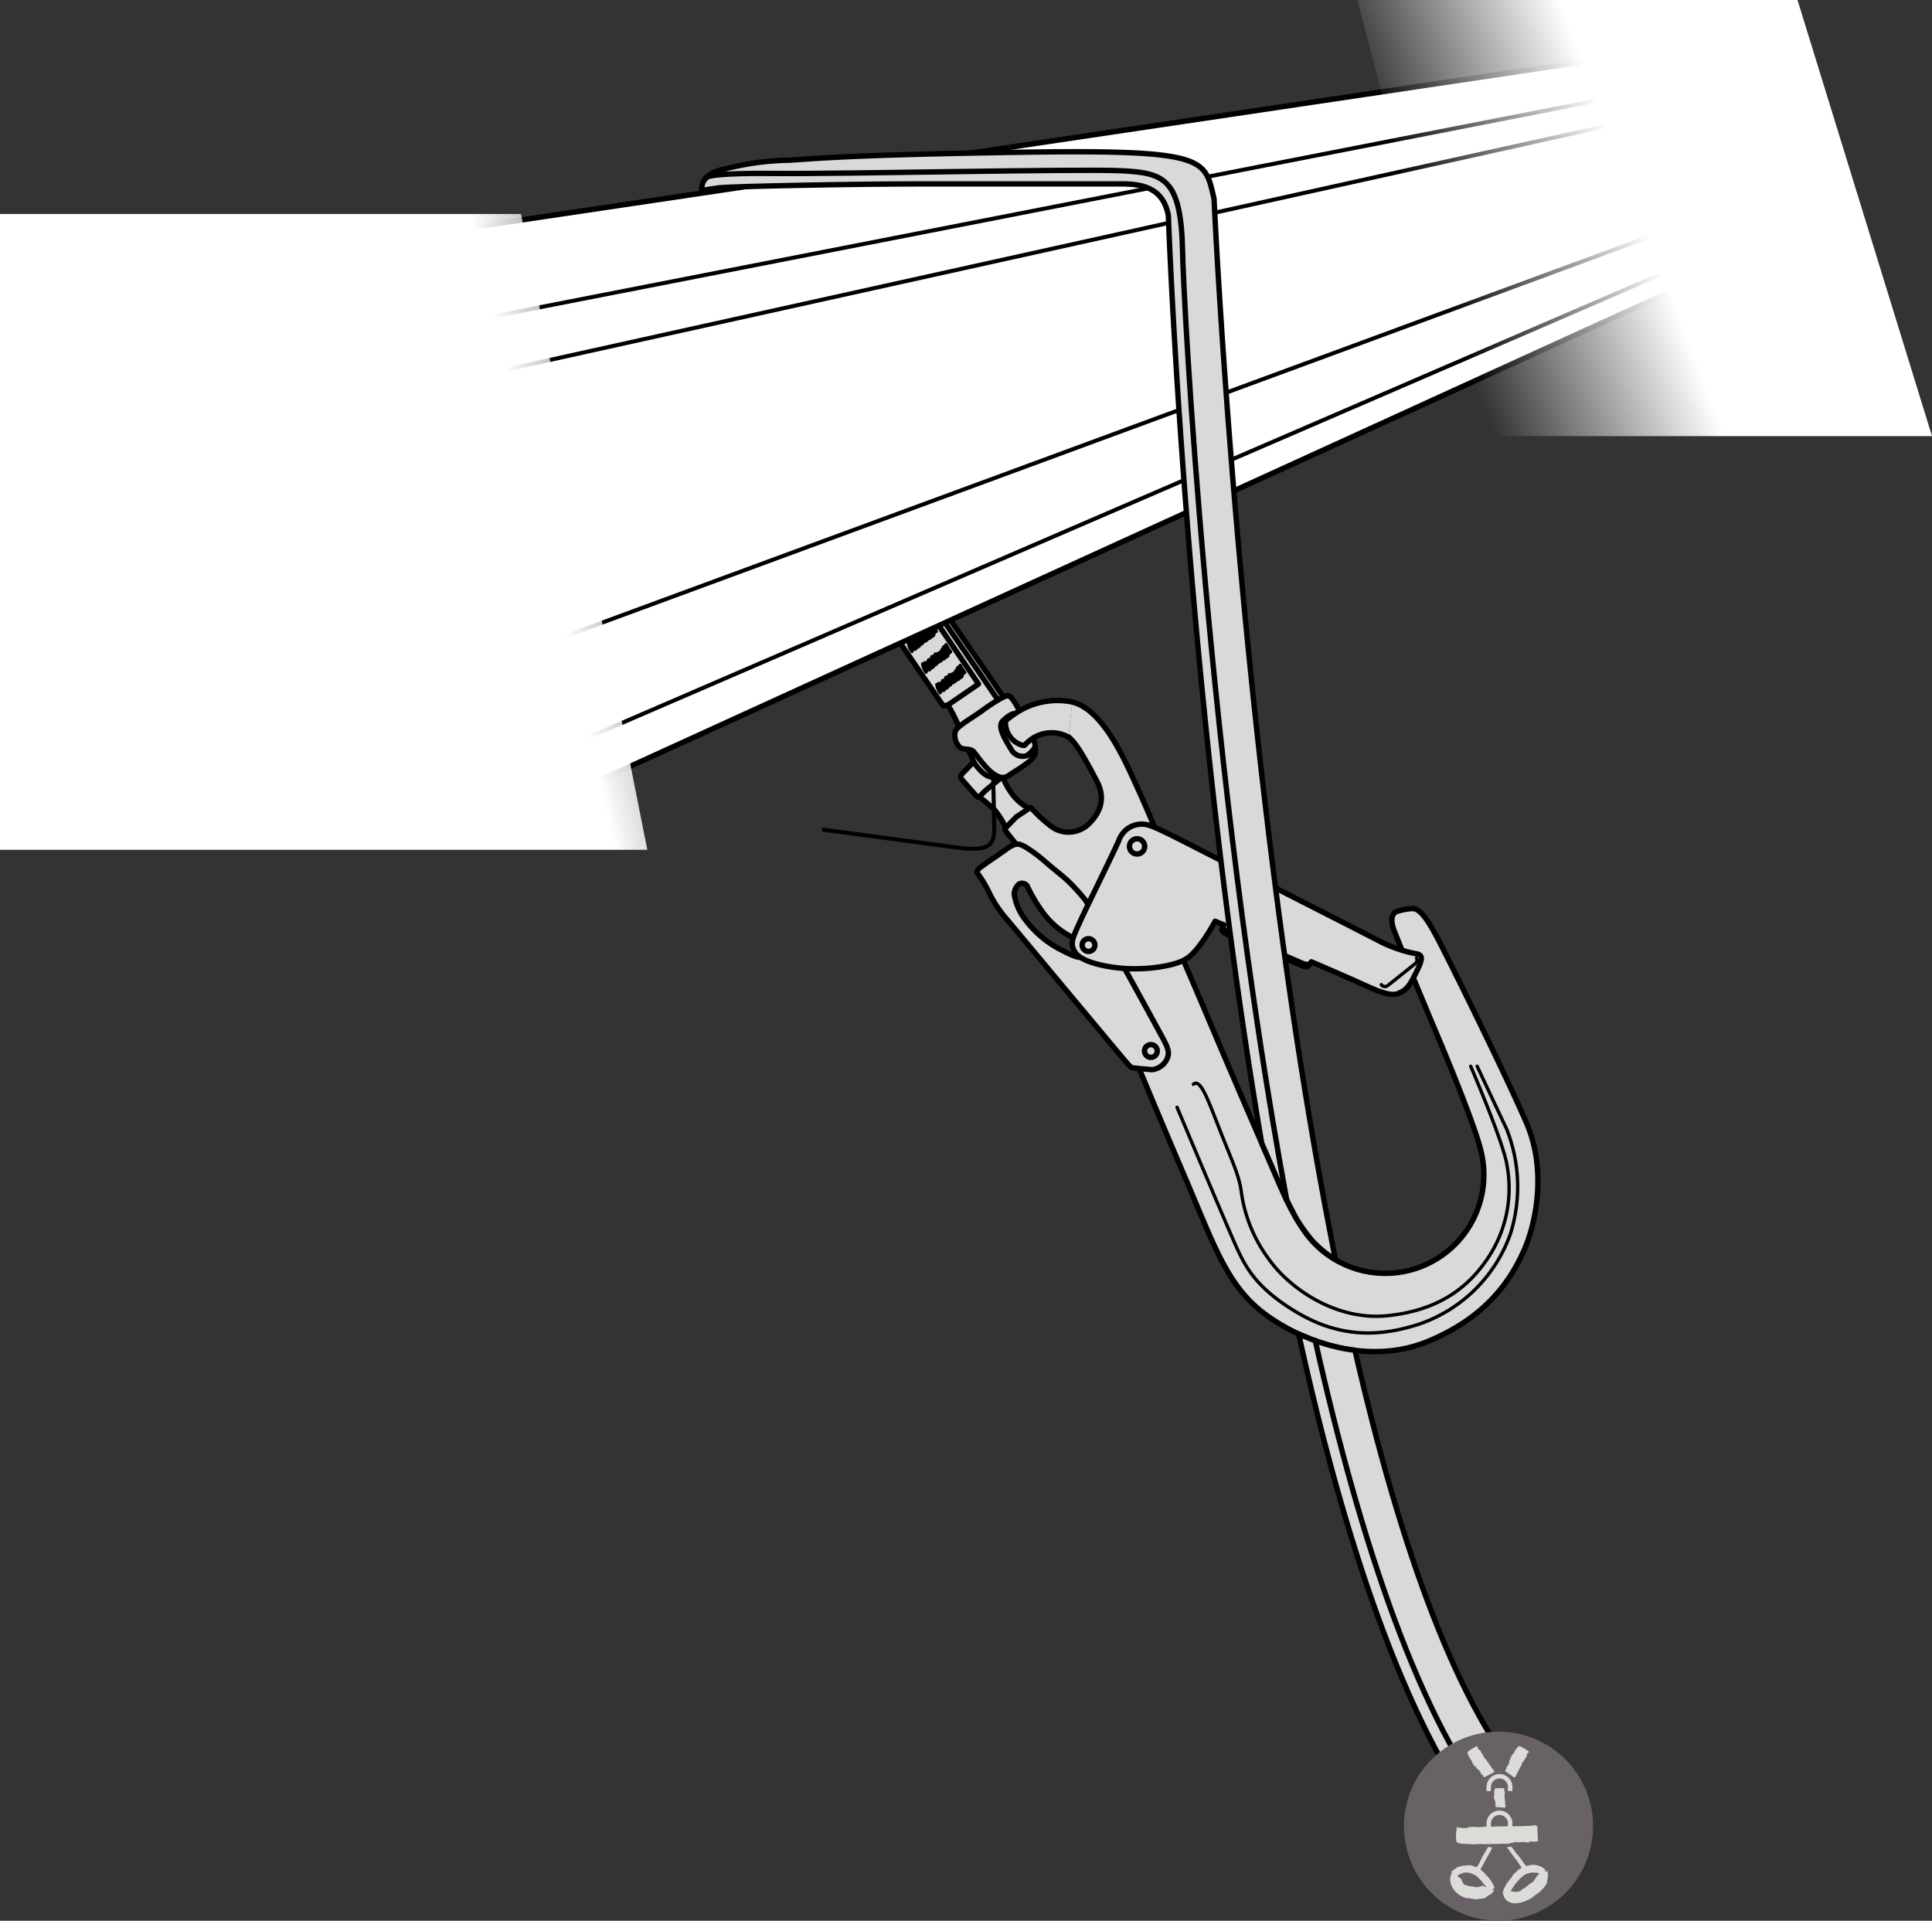 <svg xmlns="http://www.w3.org/2000/svg" xmlns:xlink="http://www.w3.org/1999/xlink" viewBox="0 0 287.237 285.589"><rect x="0" y="0" width="287.237" height="285.589" fill="#333333" stroke="none"/><defs><linearGradient id="linear-gradient" x1="2493.85" y1="1562.785" x2="2493.85" y2="1552.946" gradientTransform="matrix(-0.544, 0.426, -0.565, -0.722, 2359.175, 134.785)" gradientUnits="userSpaceOnUse"><stop offset="0.199" stop-color="#fff"/><stop offset="0.284" stop-color="#fff" stop-opacity="0.981"/><stop offset="0.383" stop-color="#fff" stop-opacity="0.925"/><stop offset="0.489" stop-color="#fff" stop-opacity="0.833"/><stop offset="0.6" stop-color="#fff" stop-opacity="0.704"/><stop offset="0.716" stop-color="#fff" stop-opacity="0.538"/><stop offset="0.834" stop-color="#fff" stop-opacity="0.335"/><stop offset="0.953" stop-color="#fff" stop-opacity="0.1"/><stop offset="1" stop-color="#fff" stop-opacity="0"/></linearGradient><linearGradient id="Dégradé_sans_nom_29" x1="214.25" y1="43.881" x2="273.906" y2="21.301" gradientUnits="userSpaceOnUse"><stop offset="0" stop-color="#fff" stop-opacity="0"/><stop offset="0.502" stop-color="#fff"/></linearGradient><linearGradient id="Dégradé_sans_nom_5" x1="1360.6" y1="549.54" x2="1453.599" y2="528.365" gradientTransform="translate(1468.686 614.973) rotate(180)" gradientUnits="userSpaceOnUse"><stop offset="0" stop-color="#fff" stop-opacity="0"/><stop offset="0.313" stop-color="#fff"/></linearGradient></defs><title>ABSORBICA-pe07-1</title><g id="Calque_2" data-name="Calque 2"><g id="Calque_1-2" data-name="Calque 1"><path d="M148.318,116.402l-.737.784-1.877,1.216c-.129.122-.293.222-.536-.031-.242-.252-1.32-1.538-1.951-2.229-.629-.695-.398-.823-.065-1.206.188-.208,1.054-1.045,1.611-1.704" fill="#d9d9d9" stroke="#000" stroke-linecap="round" stroke-linejoin="round" stroke-width="0.8"/><path d="M148.943,115.571s-.616.477-1.788,1.45a9.756,9.756,0,0,0-1.501,1.425l.251.279a25.602,25.602,0,0,1,2.035,1.767,14.656,14.656,0,0,1,1.45,2.28l.204.239a27.804,27.804,0,0,0,3.257-2.713l-.225-.29a7.556,7.556,0,0,1-2.081-1.855,10.877,10.877,0,0,1-1.311-2.25Z" fill="#d9d9d9" stroke="#000" stroke-linecap="round" stroke-linejoin="round" stroke-width="0.8"/><path d="M158.854,109.589c1.135.764,2.786,3.806,4.262,6.652,1.474,2.847.085,5.076-1.486,6.48a4.315,4.315,0,0,1-5.377.131,22.053,22.053,0,0,1-2.874-2.65c-.273-.281-.529.095-.529.095l-1.766,1.183-1.492,1.531s-.361.16-.073.563c.286.407,11.831,14.624,12.791,15.776,0,0,.931,1.058.243,1.823-.564.681-.521,1.558.561,3.44,1.083,1.878,2.899,6.248,3.516,7.696.62,1.448,5.084,12.331,9.457,22.528,4.373,10.201,6.291,16.278,11.894,20.486,5.598,4.21,15.43,7.765,24.266,4.141,8.84-3.628,12.385-9.24,14.28-13.438,1.893-4.201,3.42-12.078.437-19.02-2.981-6.939-11.4-24.004-13.246-27.512-1.845-3.509-2.797-4.353-3.676-4.405a9.025,9.025,0,0,0-2.475.48s-1.179.464-.322,2.717c.856,2.252,4.134,10.173,6.623,16.079,2.49,5.908,5.556,13.63,6.264,16.596l.022.095a14.653,14.653,0,0,1-26.327,11.844l-.137-.201a35.59,35.59,0,0,1-2.947-5.44c-1.813-4.186-6.532-15.008-10.847-25.215-4.314-10.206-6.253-14.492-7.39-17.332-1.137-2.838-1.856-4.498-.702-5.237a2.232,2.232,0,0,0,1.238-1.965c.105-1.297-2.404-7.067-4.891-12.463-2.486-5.4-5.263-9.803-8.745-10.663" fill="#d9d9d9" stroke="#000" stroke-linecap="round" stroke-linejoin="round" stroke-width="0.8"/><path d="M149.795,136.805c1.727,2.059,16.881,20.25,17.598,21.067.714.819.78.866,1.158.919.38.053,2.072.201,2.729.251a2.775,2.775,0,0,0,2.221-1.585c.417-.94.201-1.573-.72-3.279-.923-1.71-6.623-12.123-7.465-13.573a62.324,62.324,0,0,0-3.983-6.813,30.785,30.785,0,0,0-2.456-2.716c-1.118-1.044-2.309-1.913-3.356-2.847-1.047-.935-3.167-2.572-4.031-2.696-.865-.124-1.564.542-2.625,1.269-1.061.728-3.077,2.109-3.323,2.342a1.006,1.006,0,0,0-.278.595,18.865,18.865,0,0,1,1.648,2.678A17.891,17.891,0,0,0,149.795,136.805Zm.998-3.854a1.987,1.987,0,0,1,.697-1.493.944.944,0,0,1,1.214.243,23.305,23.305,0,0,0,2.444,4.103,12.328,12.328,0,0,0,4.417,3.637,4.176,4.176,0,0,0,1.007.329c.65.139,1.098.169,1.443.58.343.409.268.612.268.612-1.043,2.07-2.069,1.512-4.468.299a15.212,15.212,0,0,1-5.335-4.46A8.024,8.024,0,0,1,150.792,132.951Z" fill="#d9d9d9" stroke="#000" stroke-linecap="round" stroke-linejoin="round" stroke-width="0.8"/><path d="M171.886,155.732a.945.945,0,1,1-1.314-.243A.945.945,0,0,1,171.886,155.732Z" fill="none" stroke="#000" stroke-linecap="round" stroke-linejoin="round" stroke-width="0.8"/><path d="M210.732,141.848a20.125,20.125,0,0,1-5.414-1.801c-2.569-1.34-22.404-11.431-24.915-12.687-2.508-1.258-8.359-4.341-9.508-4.63a3.591,3.591,0,0,0-4.549,2.233c-1.225,2.739-5.01,10.338-5.98,12.526-.975,2.186-1.327,2.929-.472,4.175.854,1.246,3.886,2.045,6.991,2.312,3.106.269,7.749-.211,9.648-1.512,1.895-1.3,4.124-5.487,4.124-5.487l1.28.526a4.022,4.022,0,0,1-.207.526c-.123.262-.143.491.711.91s10.589,4.38,11.112,4.631c.52.254,1.03.298,1.399-.566,0,0,2.779,1.191,5.767,2.498,2.987,1.308,5.708,2.799,7.108,2.231,1.402-.566,1.79-1.269,2.703-3.117C211.445,142.769,211.61,142.102,210.732,141.848Z" fill="#d9d9d9" stroke="#000" stroke-linecap="round" stroke-linejoin="round" stroke-width="0.8"/><path d="M162.612,139.986a.945.945,0,1,1-1.314-.245A.945.945,0,0,1,162.612,139.986Z" fill="none" stroke="#000" stroke-linecap="round" stroke-linejoin="round" stroke-width="0.8"/><path d="M210.595,142.468c.3.471-.288.893-.288.893s-3.727,2.991-3.967,3.156a.648.648,0,0,1-.976-.113" fill="none" stroke="#000" stroke-linecap="round" stroke-linejoin="round" stroke-width="0.5"/><path d="M194.952,143.004s-.354.512-1.355.046c-1.001-.469-10.212-4.325-10.946-4.622-.736-.295-.781-.691-.713-.925" fill="none" stroke="#000" stroke-linecap="round" stroke-linejoin="round" stroke-width="0.5"/><path d="M169.985,125.208a1.132,1.132,0,1,1-1.574-.293A1.134,1.134,0,0,1,169.985,125.208Z" fill="none" stroke="#000" stroke-linecap="round" stroke-linejoin="round" stroke-width="0.8"/><path d="M218.656,158.543s4.86,11.277,5.389,14.691a18.663,18.663,0,0,1-2.388,13.124c-3.049,4.96-7.648,8.467-15.357,9.269-7.712.803-14.68-4.142-17.674-8.437a21.606,21.606,0,0,1-4.082-9.995c-.306-2.36-1.278-4.364-3.067-8.881-1.789-4.516-2.951-8.049-4.055-7.092" fill="none" stroke="#000" stroke-linecap="round" stroke-linejoin="round" stroke-width="0.5"/><path d="M219.612,158.54s3.142,6.714,4.386,9.338a23.303,23.303,0,0,1,.559,15.584,21.912,21.912,0,0,1-13.527,13.405c-5.763,1.885-11.601,2.109-17.966-1.587-6.362-3.696-7.913-7.093-8.958-9.249-1.04-2.156-9.11-21.393-9.11-21.393" fill="none" stroke="#000" stroke-linecap="round" stroke-linejoin="round" stroke-width="0.5"/><path d="M120.028,61.601c1.049,1.144,28.898,41.671,30.688,44.274,1.8,2.601,3.563,4.245,3.118,5.402-.292.755-5.34,4.018-5.34,4.018-.886.422-1.796.528-3.401-1.513-.828-1.054-2.362-6.138-4.174-8.949l-.687.115L113.776,66.294" fill="#d9d9d9" stroke="#000" stroke-linecap="round" stroke-linejoin="round" stroke-width="0.8"/><path d="M151.567,106.696a3.055,3.055,0,0,0-.262-1.512c-.386-.679-.956-1.627-1.354-1.747-.399-.122-2.184.946-3.86,2.174-1.678,1.227-3.681,2.288-4.05,3.091a2.438,2.438,0,0,0,.645,2.39c.475.462,1.423.125,1.989.604.564.479,3.215,5.036,5.251,3.641,2.035-1.395,4.638-2.653,3.895-4.137a4.117,4.117,0,0,1-1.022,1.093,1.917,1.917,0,0,1-2.46-.86c-.934-1.562-2.128-3.419-1.221-4.276.906-.859,1.674-1.227,1.864-.962.101.14.257.37.379.549Z" fill="#d9d9d9" stroke="#000" stroke-linecap="round" stroke-linejoin="round" stroke-width="0.8"/><line x1="148.355" y1="104.05" x2="118.933" y2="61.135" fill="#e5e5e5" stroke="#000" stroke-linecap="round" stroke-linejoin="round" stroke-width="0.8"/><polyline points="140.918 104.833 145.483 101.704 118.564 62.04" fill="none" stroke="#000" stroke-linecap="round" stroke-linejoin="round" stroke-width="0.8"/><polygon points="111.188 65.215 120.272 59.395 129.593 72.992 120.399 79.296 111.188 65.215" fill="url(#linear-gradient)"/><path d="M139.737,102.917c.021.032.046.039.044.086a3.013,3.013,0,0,1-.448-.964,3.269,3.269,0,0,0,.539.779c-.127-.38-.45-.657-.594-1.028.253.261.463.633.728.898a2.646,2.646,0,0,1-.528-.964c.257.263.529.789.828.932a3.743,3.743,0,0,1-.7-1.049,5.328,5.328,0,0,1,.762.795,4.616,4.616,0,0,1-.44-.731c.212.055.497.542.71.701a4.323,4.323,0,0,1-.585-.906,4.512,4.512,0,0,1,.59.708,2.721,2.721,0,0,1-.565-.774c.273.138.52.594.771.81-.189-.359-.502-.65-.685-1.018.288.248.515.607.79.881a4.709,4.709,0,0,1-.585-.91c.252.223.437.561.702.782a5.158,5.158,0,0,1-.573-.92c.264.23.487.757.822.804a3.037,3.037,0,0,1-.7-.954c.22.223.421.468.637.698a2.865,2.865,0,0,1-.611-.862c.315.13.532.689.878.824-.201-.223-.603-.533-.624-.869.281.229.476.672.774.838-.204-.306-.571-.58-.632-.972.33.076.578.65.89.838-.214-.281-.745-.679-.769-1.054.278.107.618.951.925.901-.17-.285-.521-.5-.646-.814.281.14.488.574.78.695-.195-.247-.629-.539-.654-.875.344.122.542.637.891.799.021-.35-.573-.623-.593-.988.303.267.534.636.903.759-.176-.176-.723-.619-.636-.879.235.208.445.453.663.676a2.13,2.13,0,0,1-.653-.91c.344.158.531.747.878.915a3.873,3.873,0,0,1-.653-1.023c.248.071.44.566.635.766-.174-.368-.483-.621-.649-1.013.293.264.5.633.781.919a4.141,4.141,0,0,1-.66-1.025c.253.232.616.807.937.795-.125-.271-.406-.47-.546-.75a7.709,7.709,0,0,0,.52.659,5.564,5.564,0,0,1-.631-.995" fill="none" stroke="#000" stroke-linecap="round" stroke-linejoin="round" stroke-width="0.5"/><path d="M137.632,99.847c.02.031.046.039.043.086a3.043,3.043,0,0,1-.447-.964,3.287,3.287,0,0,0,.538.779c-.127-.38-.449-.657-.593-1.028.253.261.463.634.729.898a2.635,2.635,0,0,1-.528-.964c.257.262.529.788.828.932a3.741,3.741,0,0,1-.7-1.049,5.33,5.33,0,0,1,.763.795,4.699,4.699,0,0,1-.441-.732c.213.054.497.541.711.702a4.387,4.387,0,0,1-.585-.906,4.423,4.423,0,0,1,.59.707,2.711,2.711,0,0,1-.564-.775c.273.138.519.595.77.81-.189-.359-.503-.65-.686-1.018.288.248.515.608.79.881a4.763,4.763,0,0,1-.585-.91c.252.224.437.561.702.783a5.147,5.147,0,0,1-.573-.92c.264.229.487.757.822.804a3.055,3.055,0,0,1-.7-.954c.22.223.421.468.638.698a2.857,2.857,0,0,1-.611-.862c.315.13.532.689.878.824-.201-.222-.603-.533-.624-.87.281.231.477.672.774.839-.203-.305-.571-.58-.631-.971.328.076.578.65.889.837-.214-.281-.746-.679-.769-1.054.279.107.618.95.925.9-.17-.285-.521-.5-.645-.813.281.141.487.574.779.696-.195-.248-.629-.539-.654-.875.345.122.542.638.892.799.021-.35-.573-.623-.593-.988.303.267.534.637.903.759-.176-.175-.724-.618-.636-.878.235.208.444.452.662.675a2.121,2.121,0,0,1-.651-.91c.343.158.531.747.877.916a3.883,3.883,0,0,1-.652-1.023c.247.071.44.565.635.765-.174-.368-.483-.621-.648-1.013.292.264.5.634.78.92a4.149,4.149,0,0,1-.661-1.026c.254.233.616.808.937.796-.126-.271-.406-.47-.546-.75a7.702,7.702,0,0,0,.521.659,5.628,5.628,0,0,1-.632-.995" fill="none" stroke="#000" stroke-linecap="round" stroke-linejoin="round" stroke-width="0.5"/><path d="M135.528,96.776c.019.032.045.039.043.086a3.03,3.03,0,0,1-.448-.964,3.299,3.299,0,0,0,.539.779c-.127-.381-.45-.657-.593-1.028.252.262.463.634.728.898a2.64,2.64,0,0,1-.529-.963c.257.263.53.789.829.932a3.73,3.73,0,0,1-.7-1.049,5.264,5.264,0,0,1,.762.794,4.744,4.744,0,0,1-.44-.731c.212.054.497.541.71.701a4.329,4.329,0,0,1-.584-.906,4.505,4.505,0,0,1,.59.707,2.704,2.704,0,0,1-.564-.774c.273.137.519.595.77.81-.188-.358-.502-.649-.684-1.018.287.248.514.608.789.88a4.712,4.712,0,0,1-.585-.91c.252.224.437.561.702.782a5.125,5.125,0,0,1-.573-.92c.264.23.487.757.821.804a3.022,3.022,0,0,1-.699-.954c.219.223.42.468.637.699a2.868,2.868,0,0,1-.612-.862c.315.13.532.689.878.824-.201-.223-.603-.533-.624-.87.28.231.476.671.773.839-.203-.306-.57-.58-.631-.972.329.076.578.651.889.837-.213-.282-.746-.679-.768-1.054.278.107.617.95.924.901-.17-.285-.521-.5-.645-.814.28.141.487.574.779.696-.195-.248-.629-.539-.654-.875.344.122.543.637.892.799.021-.351-.574-.624-.593-.988.303.266.534.636.903.759-.176-.176-.723-.619-.637-.879.235.208.445.453.663.676a2.121,2.121,0,0,1-.652-.91c.344.158.53.746.877.915a3.881,3.881,0,0,1-.652-1.022c.248.07.44.565.635.765-.175-.368-.483-.621-.649-1.012.293.264.501.633.78.919a4.168,4.168,0,0,1-.66-1.025c.254.233.616.808.937.796-.126-.272-.406-.47-.546-.75a7.74,7.74,0,0,0,.521.659,5.629,5.629,0,0,1-.632-.995" fill="none" stroke="#000" stroke-linecap="round" stroke-linejoin="round" stroke-width="0.5"/><path d="M133.422,93.706c.021.031.046.039.043.086a3.048,3.048,0,0,1-.447-.964,3.32,3.32,0,0,0,.539.779c-.127-.38-.45-.659-.594-1.029.253.262.463.634.729.899a2.65,2.65,0,0,1-.528-.964c.257.263.529.788.828.932a3.767,3.767,0,0,1-.7-1.049,5.32,5.32,0,0,1,.763.793,4.649,4.649,0,0,1-.441-.73c.213.054.497.541.71.701a4.416,4.416,0,0,1-.584-.906,4.477,4.477,0,0,1,.59.707,2.734,2.734,0,0,1-.565-.774c.273.137.519.594.77.809-.189-.359-.503-.649-.685-1.017.288.248.515.607.79.88a4.773,4.773,0,0,1-.586-.91c.252.225.437.561.702.783a5.143,5.143,0,0,1-.573-.92c.265.23.488.757.822.804a3.036,3.036,0,0,1-.7-.953c.22.223.421.468.638.698a2.875,2.875,0,0,1-.612-.862c.315.13.532.689.877.824-.201-.222-.602-.532-.623-.869.28.23.476.671.774.839-.203-.306-.571-.58-.631-.973.329.076.578.65.89.838-.214-.282-.745-.679-.769-1.054.279.107.618.951.924.901-.169-.285-.521-.5-.645-.813.281.14.487.574.78.695-.196-.248-.63-.539-.654-.875.344.122.542.637.892.799.02-.35-.574-.623-.593-.988.303.267.534.637.903.759-.176-.176-.723-.619-.636-.88.235.209.445.453.663.676a2.124,2.124,0,0,1-.652-.909c.343.157.531.746.877.914a3.896,3.896,0,0,1-.652-1.022c.247.071.44.565.635.765-.174-.368-.482-.622-.648-1.013.292.264.499.634.78.919a4.125,4.125,0,0,1-.661-1.025c.254.233.617.808.937.796-.125-.271-.405-.47-.545-.749a8.028,8.028,0,0,0,.52.659,5.627,5.627,0,0,1-.63-.995" fill="none" stroke="#000" stroke-linecap="round" stroke-linejoin="round" stroke-width="0.5"/><path d="M159.407,104.382a11.133,11.133,0,0,0-8.449,1.698,13.059,13.059,0,0,0-1.454,1.105,3.296,3.296,0,0,0,.261,1.626,3.446,3.446,0,0,0,1.574,1.732c.882.428.991.271.991.271.115-.117.231-.239.354-.362a5.23,5.23,0,0,1,6.17-.862" fill="#d9d9d9" stroke="#000" stroke-linecap="round" stroke-linejoin="round" stroke-width="0.8"/><path d="M265.447,12.837l-13.81,3.058s-.192,10.907-.192,13.4c0,2.494.399,3.691,1.896,3.691,1.496,0,10.775.399,10.775.399v2.783L72.22,123.748l-66.834-8.95v-7.846l27.951-9s-.768-27.36-1.209-38.73C31.891,53.144,28.108,53.335,28.108,53.335l-25.735-1.588V43.9l231.164-34.427H265.447Z" fill="#fff" stroke="#000" stroke-linecap="round" stroke-linejoin="round" stroke-width="0.8"/><path d="M147.639,115.273s.138,4.577.179,7.515c.039,2.753-.396,3.923-5.784,3.205s-19.557-2.618-19.557-2.618" fill="none" stroke="#000" stroke-linecap="round" stroke-linejoin="round" stroke-width="0.6"/><path d="M251.638,15.895,70.714,55.965,43.063,54.258s-4.514-1.056-4.249,5.062c.266,6.118,1.33,43.889,1.596,47.613s1.596,5.188,5.719,5.72c4.123.532,26.067,3.591,26.067,3.591L264.044,33.382" fill="none" stroke="#000" stroke-linecap="round" stroke-linejoin="round" stroke-width="0.6"/><polyline points="2.373 43.9 70.677 47.561 265.447 9.473" fill="none" stroke="#000" stroke-linecap="round" stroke-linejoin="round" stroke-width="0.6"/><line x1="70.677" y1="47.561" x2="70.677" y2="55.965" fill="none" stroke="#000" stroke-linecap="round" stroke-linejoin="round" stroke-width="0.6"/><line x1="72.197" y1="116.244" x2="72.197" y2="123.748" fill="none" stroke="#000" stroke-linecap="round" stroke-linejoin="round" stroke-width="0.6"/><line x1="46.118" y1="108.573" x2="249.218" y2="33.722" fill="none" stroke="#000" stroke-linecap="round" stroke-linejoin="round" stroke-width="0.6"/><path d="M198.553,187.276C184.407,116.954,180.497,29.545,180.497,29.545c-1.397-5.848-.798-7.319-27.93-6.92-27.132.399-31.521.997-35.312,1.197a40.645,40.645,0,0,0-10.573,1.596c-2.793.998-2.316,2.885-2.316,2.885s1.032-.154,2.456-.366c1.423-.212,19.403-.59,30.312-.59H166.931c3.724,0,6.098,1.137,6.773,4.691,0,0,2.483,71.088,13.875,137.924,0,0,1.226,2.829,1.876,4.325a73.485,73.485,0,0,0,3.297,6.928,24.766,24.766,0,0,0,2.457,3.393,20.674,20.674,0,0,0,1.878,1.691c.441.321.903.633,1.024.708C198.232,187.082,198.553,187.276,198.553,187.276Z" fill="#d9d9d9" stroke="#000" stroke-linecap="round" stroke-linejoin="round" stroke-width="0.8"/><path d="M220.662,271.533c-11.902-15.504-20.865-42.63-27.589-73.194,0,0,1.527.662,1.913.805s1.936.69,2.774.903c.838.213,1.841.457,2.634.576.792.12,1.056.152,1.056.152,6.717,29.306,15.432,54.127,26.66,65.97" fill="#d9d9d9" stroke="#000" stroke-linecap="round" stroke-linejoin="round" stroke-width="0.8"/><path d="M195.549,199.351c6.761,30.272,15.653,56.797,27.241,70.851" fill="none" stroke="#000" stroke-linecap="round" stroke-linejoin="round" stroke-width="0.8"/><path d="M104.96,26.474s-.478-.783,10.017-.682c10.494.101,45.106-.706,51.665-.404s8.981,1.211,9.182,12.21c.125,6.837,3.752,77.491,15.489,140.901" fill="none" stroke="#000" stroke-linecap="round" stroke-linejoin="round" stroke-width="0.8"/><polygon points="287.237 64.846 218.473 64.846 201.81 0 267.241 0 287.237 64.846" fill="url(#Dégradé_sans_nom_29)"/><polygon points="0 31.822 77.458 31.822 96.237 126.352 0 126.351 0 31.822" fill="url(#Dégradé_sans_nom_5)"/><path d="M236.847,271.53a14.056,14.056,0,1,1-14.056-14.053A14.057,14.057,0,0,1,236.847,271.53Z" fill="#686166"/><path d="M222.197,280.614a.22.22,0,0,1-.015-.05c-.014-.008-.004.01-.006.018-.018-.016-.057-.037-.064-.069-.022-.044.035-.023.006-.076a6.434,6.434,0,0,0-.484-.818c.006-.01.01-.002.019,0l-.174-.207a.057.057,0,0,1,.006-.05,4.934,4.934,0,0,1-.333-.384l-.034.021c-.063-.071.019-.052-.048-.116-.072.014-.094-.116-.142-.116,0,0-.027-.039-.01-.048-.032.013-.036-.029-.058-.042-.018-.003-.007.013-.008.023l-.05-.039c-.013-.021,0-.04.019-.024a5.006,5.006,0,0,0-.72-.678c.103-.187.232-.428.28-.51l-.003.006c.104-.189.324-.565.418-.772a.539.539,0,0,0,.073-.084c-.018.008-.023-.003-.01-.016.051-.092-.007-.015.041-.115a6.597,6.597,0,0,1,.375-.609,1.859,1.859,0,0,1,.082-.182v.01c.027-.058.221-.354.254-.42l-.006.003c.019-.061.035-.039.065-.078-.019-.013-.004-.071.005-.087l.005.005a1.128,1.128,0,0,1,.057-.155l.006.013a.566.566,0,0,1,.071-.144c.043-.058-.023.036.015-.061l.058-.024.005-.011a2.52,2.52,0,0,0-.636-.105l-.01-.011-.013.024c-.02.023-.016,0-.015-.016a.197.197,0,0,1-.021.023c0,.008.006,0,.006,0a.098.098,0,0,1-.011.037c.018-.019.027-.026-.006.029v-.01c-.027.058-.052.098-.076.145a.023.023,0,0,1-.019.01l-.147.258.016.023c-.026.048-.026-.005-.051.039.015.045-.046.077-.043.107,0,0-.013.016-.023.01.014.019-.011.019-.014.044h.014l-.019.034c-.01.011-.016.005-.012-.011-.052.081-.303.468-.346.563.015,0,.025-.034.048-.029-.004.034-.023.031-.023.05-.027-.016-.031.047-.069.039l.008.024-.013.003c-.048.121-.006.031-.065.121-.029.053-.025.098-.052.123,0,0,.019-.011.014.008-.014-.008-.011.05-.029.039-.005.018-.031.058-.009.065-.011,0-.041.032-.031.003a.071.071,0,0,0-.023.039l.019-.013c-.028.042-.052.057-.054.1l.015-.01c-.015.029-.025.053-.048.048l.01-.039a.592.592,0,0,0-.052.124l.007-.013c-.01.061-.144.323-.145.387l.021-.006-.01.048-.031-.06c-.039.081-.271.505-.325.575-.023.021-.022-.018-.022-.018-.021.039,0,.027-.019.056-.006.01-.01-.01-.01-.01-.002.008-.015.019-.01.019.015-.008.024.016.039.019l-.024.039-.006-.015-.002.01-.027-.018c-.105-.055-.178-.031-.23-.074,0,0,.023.034-.006.029.006-.029-.082-.013-.087-.048-.026-.008-.113-.048-.099,0-.004-.024-.089-.06-.031-.06a.192.192,0,0,0-.073-.026l.027.023c-.091-.029-.133-.073-.207-.057l.031.027c-.057-.019-.107-.026-.118-.071l.06.005a.646.646,0,0,0-.242-.035l.029.008a2.657,2.657,0,0,0-.747.05l.04.031-.078.027c.01,0,.039-.102.045-.092a4.072,4.072,0,0,0-1.198.286c-.068.015-.036-.039-.036-.039-.065.039-.015.039-.077.068-.019.002-.01-.029,0-.032-.025.014-.051.018-.05.032.039-.01.04.034.067.048l-.077.037-.008-.021c-.021.008-.01.079-.089.108a3.026,3.026,0,0,0-.359.223c-.007-.011.01-.037.03-.06-.016.01-.037.029-.058.029.044.003-.036.048-.006.042-.044.107-.182.15-.221.24a1.703,1.703,0,0,0,.093.152c-.01-.005-.021-.01-.05.024a.591.591,0,0,1-.086.232l-.006-.003c-.114.163-.033.294-.104.437l-.01-.019c-.037.05-.018.163-.051.26.012-.027.044-.05.047.011-.031.105.004.174-.03.253l.049.071a2.455,2.455,0,0,0,.296.891,3.517,3.517,0,0,0,.515.678l-.011-.005a3.469,3.469,0,0,0,.667.531,2.672,2.672,0,0,0,.448.226,1.522,1.522,0,0,0,.295.087.822.822,0,0,0,.219.116c-.029-.029-.006-.055.019-.044.182.053.018-.026.207.008.216.032,1.026.176,1.227.181.102-.058.235-.023.335-.069l-.01.016a4.572,4.572,0,0,0,.862-.144l-.019-.003c.097-.066.102.003.2-.01-.034-.063.048-.134.082-.152l.005.011c.048-.023.151-.144.232-.192l.013.035a1.391,1.391,0,0,1,.262-.178c.068-.045.155-.076.254-.15.048-.039.096-.086.143-.131a.969.969,0,0,0,.147-.255.326.326,0,0,1,.163-.087l-.004-.016s-.125-.065-.299-.147c.14-.086.262-.178.281-.273l.023-.006-.023-.036c-.012-.045-.045-.05-.026-.058l.031.057C222.148,280.586,222.177,280.605,222.197,280.614Zm-5.531-1.682-.006-.005.006-.006Zm3.993,1.609-.032-.019c.011-.016.025-.024-.001-.035a.176.176,0,0,0-.018.066c0-.055-.028-.024-.048-.018l-.002-.069c.019-.005.011.013.016.024.023-.021.073-.032.081-.068.015-.024-.047-.048-.047-.048-.015-.026-.174.029-.337.086-.007-.013-.002-.013,0-.023-.041.037-.099.037-.14.073a.136.136,0,0,1-.035-.052c.018.032-.282.09-.29.079l.006.069c-.061.008-.029-.074-.081-.053-.014.1-.094-.005-.107.05a.044.044,0,0,1-.031-.039c-.004.055-.027.011-.043.027-.004.015.004.018.011.034l-.04.016c-.018-.016-.019-.048-.006-.052-.109-.003-.598-.103-.711-.12.006.045.048.024.048.09-.039.029-.043-.019-.065.013.011-.095-.059-.037-.055-.134l-.023.05-.007-.039c-.14.018-.033.018-.143-.024-.014.003-.109-.006-.044.031a.08.08,0,0,1-.078-.011s.012.039-.011.042c.011-.042-.07.01-.065-.039-.022-.003-.09-.037-.09.031-.009-.034-.035-.063-.004-.079-.006-.008-.015-.021-.025-.013l.006.024c-.035-.011-.028-.063-.077-.021v.029c-.019-.008-.04-.01-.016-.073a.074.074,0,0,0,.02,0,.101.101,0,0,0-.102-.029l.008.005c-.085.04-.321-.105-.414-.087l-.02.048-.063-.002a1.004,1.004,0,0,1,.125-.081c-.087-.052-.364-.429-.323-.507.019-.031.075-.024.075-.024-.023-.026-.047,0-.052-.026.007-.01.039-.01.039-.01s.014-.019-.01-.018c-.015.018-.077.027-.114.044a.254.254,0,0,1,0-.036l.037-.008s-.107.005-.091-.034c.013-.057-.002-.107.013-.141a.12.12,0,0,1,.048.024s-.003-.011.012-.016c-.04,0-.025-.018-.041-.013-.085-.044.001-.044-.048-.074a3.759,3.759,0,0,1-.588-.433c.028,0,.055-.044.1-.055-.015,0-.035-.008-.015-.024.054-.019.073-.05.118-.05l.017-.042a2.421,2.421,0,0,1,.96-.334h-.004a2.511,2.511,0,0,1,1.065.19.584.584,0,0,0,.122.097c-.015-.026,0-.035.021-.026.123.077.018-.013.151.056a2.84,2.84,0,0,1,.768.67c.089.036.143.136.217.182H220.174a7.188,7.188,0,0,1,.457.578l-.004-.016c.076.06.034.077.066.145.031-.034.099.019.12.045l-.011.005a2.246,2.246,0,0,1,.174.163l-.019.015a.336.336,0,0,1,.053.061A.842.842,0,0,0,220.658,280.541Z" fill="#dbdbd8"/><path d="M230.037,278.31l.061-.131-.013-.006s-.195.055-.442.139a.357.357,0,0,0,.084-.273l.015-.019-.04-.027c-.041-.042-.077-.034-.06-.055l.062.052c-.043-.04-.002-.027.025-.023a.205.205,0,0,1-.047-.055c-.017.003,0,.016.002.026-.025-.015-.077-.019-.102-.053-.047-.029.017-.031-.037-.069a2.641,2.641,0,0,0-.988-.454c-.007-.011.002-.008.012-.011a2.74,2.74,0,0,0-.312-.037.083.083,0,0,1-.039-.042c.014.01-.571,0-.581.01l-.006.047c-.105.01-.033-.052-.136-.027-.031.066-.169.018-.196.06,0,0-.05.002-.05-.018-.007.035-.048.018-.077.034-.008.01.011.005.019.013l-.065.029c-.029-.003-.04-.023-.012-.032a1.081,1.081,0,0,0-.264.061.374.374,0,0,0-.032-.039.049.049,0,0,1,.006-.023l-.173-.24-.029.003c-.032-.047.018-.021-.019-.061-.043-.006-.045-.074-.077-.082,0,0-.007-.019.006-.023-.025,0-.019-.023-.035-.035-.01,0-.002.008-.002.008l-.029-.024c-.004-.014.004-.023.018-.006-.048-.081-.3-.473-.366-.55-.008.016.019.039.002.055-.026-.019-.014-.036-.039-.039.028-.021-.023-.055-.002-.082h-.023l.004-.016c-.093-.092-.027-.018-.086-.107-.038-.048-.077-.066-.089-.102,0,0,0,.019-.018.011.018-.011-.036-.031-.021-.042-.01-.011-.04-.055-.05-.035.002-.011-.018-.05.007-.031a.133.133,0,0,0-.025-.032l.008.019c-.036-.045-.036-.073-.076-.092l.002.019c-.019-.026-.033-.045-.02-.065l.027.026a.368.368,0,0,0-.087-.099l.01.01c-.056-.034-.238-.263-.293-.294l-.005.023-.041-.029s.069-.002.065.005c-.053-.076-.345-.468-.383-.539-.012-.037.024-.018.024-.018-.027-.032-.027-.01-.044-.039h.018c-.01-.011-.012-.027-.019-.023.002.018-.022.014-.029.029l-.027-.039.017-.007a.106.106,0,0,1-.075-.044c-.036-.068-.03-.027-.073-.095.012-.002.023.011.039.023,0,0-.017-.019-.017-.031-.004.019-.029-.027-.027-.01-.065-.037-.077-.103-.126-.136l-.604.103a.276.276,0,0,0-.017-.026.093.093,0,0,0,.022.037l.019-.002c.029.029-.002.01.017.039-.017.005-.036-.019-.057-.042.018.019.02.047.044.052.001.005,0,.005-.002.006.023.036.06.057.073.095l-.01-.003c.001.023.035.044.047.077,0-.011.002-.019.019-.006.01.039.035.057.04.086l.033.016c.077.116.411.555.492.67l-.004-.005c.128.174.378.531.523.704.002.032.035.068.048.099-.006-.019.01-.019.019-.003.06.089.012.003.085.089a6.555,6.555,0,0,1,.394.592c.056.045.083.108.131.155l-.01-.008c.047.052.231.352.281.407l-.004-.011a.087.087,0,0,1,.011.019,1.23,1.23,0,0,0-.27.155c.031.011.078-.031.116-.011-.035.045-.066.031-.076.061-.048-.039-.097.047-.165.016l.01.039-.033-.008c-.159.155-.035.045-.194.152-.083.069-.093.139-.151.163,0,0,.037-.005.019.021-.019-.021-.046.063-.073.047-.021.024-.09.074-.043.087-.022-.005-.087.039-.062-.005-.023.016-.044.029-.052.048l.029-.013c-.061.061-.119.076-.136.139l.037-.011c-.041.039-.068.069-.111.058l.031-.048a.611.611,0,0,0-.136.166l.019-.019a5.161,5.161,0,0,0-.354.568l.048-.011-.028.073c.009-.006-.053-.092-.04-.092-.108.116-.566.76-.658.865-.041.039-.041-.019-.048-.021-.03.065.01.042-.022.09-.017.008-.019-.016-.019-.016-.01.015-.032.024-.019.035.024-.019.048.013.077.018l-.046.06-.018-.016c-.006.013.035.073-.019.123-.075.1-.14.218-.211.32a.254.254,0,0,1,0-.063c-.006.013-.016.037-.035.044.039-.011-.01.056.01.039.004.111-.105.182-.11.271l.004.003a.18.18,0,0,0-.004.082l.053.011c.019.095-.031.023-.029.115-.046.007-.05-.081-.057-.16-.002.069-.04.14.009.17-.019.065-.056-.008-.073.076.01.052.071.145.054.223h-.006c-.02.194.121.274.155.476l-.02-.015c-.003.074.094.189.159.323-.017-.039-.01-.084.041-.019a2.057,2.057,0,0,0,.233.31l.114.037a1.937,1.937,0,0,0,1.199.357,3.772,3.772,0,0,0,.887-.145l-.011.006a4.976,4.976,0,0,0,1.476-.668.535.535,0,0,0,.205-.065c-.039.003-.043-.029-.019-.044.166-.095-.004-.031.153-.147l1.057-.754c.04-.121.174-.187.221-.299l.002.023a4.377,4.377,0,0,0,.601-.78l-.018.018c.03-.137.086-.086.153-.182-.073-.018-.058-.145-.046-.186l.011.003c.025-.06.015-.244.037-.355l.036.013a2.533,2.533,0,0,1,.029-.378,2.712,2.712,0,0,0,.031-.337A.902.902,0,0,0,230.037,278.31Zm-6.516,2.749c.001-.015.004-.018.006-.031.007.006.031.026.048.042C223.555,281.065,223.528,281.061,223.521,281.059Zm1.628.27c.001-.002,0,.002.001-.003h.002Zm3.392-2.375a.014.014,0,0,1,.006-.008c.007.005.01.003.017.005C228.555,278.954,228.55,278.951,228.541,278.954Zm.05-.077c0,.053.051.058.012.069l-.019-.065c.01.048-.025.029-.054.018a.164.164,0,0,1,.005.055c-.009.003-.02.008-.024.003-.036-.039-.07.079-.138.215-.017-.002-.014-.005-.014-.005-.003.039-.044.082-.052.131-.019.008-.04-.003-.058-.01.04.007-.155.274-.173.274l.048.045c-.04.053-.069-.036-.099.024.052.082-.086.068-.058.121-.008-.006-.029.015-.048-.011.029.048-.019.037-.021.058.002.018.013.008.025.018l-.021.042c-.022,0-.049-.021-.039-.036-.09.081-.613.413-.719.507.039.023.058-.027.107.021-.01.048-.052.019-.046.06-.065-.071-.082.024-.157-.042l.019.05-.031-.019c-.113.136-.018.048-.152.108-.069.047-.069.132-.123.132.006-.003.037.016.025.039-.025-.039-.036.058-.066.019-.017.016-.081.042-.031.089-.027-.024-.089-.008-.066-.048-.021.006-.042.008-.05.026l.031.003c-.06.045-.116.01-.133.084l.035.011c-.036.021-.066.04-.107-.011l.031-.035a.313.313,0,0,0-.137.102l.019-.003c-.043.084-.387.266-.426.347l.039.04-.043.055a.972.972,0,0,1-.006-.149c-.126.063-.684.139-.653.065a.152.152,0,0,1,.021-.078c-.015.008-.017.039-.029.037l.016-.042c-.008.005,0-.01-.008.01s-.031.073-.043.11c-.007,0-.002-.008-.002-.008l.014-.039s-.015.027-.03.05c-.076.018-.015-.05-.081-.066-.032,0-.236-.002-.487-.023a.17.17,0,0,1,.041-.053c-.014.01-.039.01-.027-.019.052-.044.057-.086.097-.111v-.048c.11-.176.559-.852.693-1.002l-.002.005a8.951,8.951,0,0,1,.848-.901.407.407,0,0,0,.145-.071c-.025.003-.031-.016-.013-.027.123-.077-.006-.019.116-.116a2.069,2.069,0,0,1,.873-.37c.064-.058.165-.048.232-.084l-.008.011a2.16,2.16,0,0,1,.611.013l-.01-.008c.085-.016.065.031.123.057.002-.047.072-.055.102-.053l-.004.011a.862.862,0,0,1,.203.015l-.011.019a.485.485,0,0,1,.194.066c.027.016.057.042.087.065a.756.756,0,0,0-.279.211l-.038.01Z" fill="#dbdbd8"/><path d="M221.168,274.706c-.005-.002-.01-.005-.019.01C221.096,274.794,221.132,274.748,221.168,274.706Z" fill="#dbdbd8"/><path d="M221.168,274.706c.005.002.01.005.019-.008.004-.003.003-.013.006-.019A.311.311,0,0,0,221.168,274.706Z" fill="#dbdbd8"/><path d="M224.05,274.697l.006.008c-.002-.003-.004-.013-.002-.008Z" fill="#dbdbd8"/><path d="M224.06,274.741c-.011-.021.002-.016.008-.023l-.011-.013C224.06,274.715,224.072,274.756,224.06,274.741Z" fill="#dbdbd8"/><path d="M216.599,273.958l.057-.011a.215.215,0,0,0,.043.011c.028,0,.05-.015.069-.015,0,0,.004.003.004.024l-.116-.006c.086.015.028.04-.004.074a.162.162,0,0,1,.09.032c.019-.023-.01-.027-.023-.039a.327.327,0,0,1,.119-.048.078.078,0,0,1,.031.006c.078.003,0,.089.094.092a13.334,13.334,0,0,0,1.375.113.513.513,0,0,0,.07-.003c.007.023-.006.021-.022.031.15-.021.282-.01.417-.035a.173.173,0,0,1,.053.077,1.883,1.883,0,0,1,.507-.034c.136,0,.252.01.252.01l.011-.1c.134,0,.057.095.145.095a.222.222,0,0,0,.031-.002.078.078,0,0,1,.085-.061c.044,0,.101.023.14.023a.055.055,0,0,0,.045-.021c-.001.011.062.013.06.061.008-.034.022-.044.035-.044.015,0,.035.01.051.01a.089.089,0,0,0,.023-.005c.015-.023-.006-.023-.019-.04l.096-.036c.033.032.044.074.004.081.21.024,2.898-.058,3.336-.058a1.009,1.009,0,0,0,.103-.003c.127.008.253.023.262.023a.045.045,0,0,0,.039-.015l-.029-.015-.014-.008a.072.072,0,0,1,.029-.005c.027,0,.008.006-.007.008a.105.105,0,0,0,.068-.028l-.046-.034h.056c.051,0,.022.011.043.076l-.079.031a.762.762,0,0,0,.327-.055l-.046-.003c.15-.087.881-.155,1.012-.266l-.054-.071.112-.056c-.017.019-.052.186-.065.205.157-.005.707-.021,1.141-.021a4.318,4.318,0,0,1,.554.021c.081.039.01.111.01.123.099-.026.058-.066.126-.066l.011.002c.03.008-.003.053-.015.063l.015-.005c.018,0,.036.005.047.005a.016.016,0,0,0,.018-.016c-.047-.027-.022-.116-.047-.17l.124.01-.015.055c.027,0,.071-.123.172-.123l.019.003c.195.026.408.01.609.026-.008.024-.054.048-.086.068h.031a.091.091,0,0,1,.055.014c-.047-.058.089-.034.043-.06a.282.282,0,0,1,.201-.065c.04,0,.08.003.119.003a.26.26,0,0,0,.145-.036l-.094-2.245c.036.005.08.005.09.018-.008-.023-.054-.039-.09-.039a.053.053,0,0,0-.036.008l-.015.077a.167.167,0,0,1-.031.005c-.04,0-.007-.05-.072-.05h-.006c-.006-.06.083-.071.153-.077-.044-.003-.078-.021-.107-.021a.052.052,0,0,0-.052.036c-.06-.026.008-.078-.069-.103a.504.504,0,0,1-.148.05.099.099,0,0,1-.046-.01l.007-.011a.205.205,0,0,0-.076-.018c-.039,0,.027.019.095.045-.023,0-.05.005-.079.005a.216.216,0,0,1-.094-.019c.027.015.047.058-.006.065-.1-.039-.178,0-.246-.048l-.075.06c-.033-.002-.081-.002-.138-.002-.49,0-1.663.058-1.985.065l.019-.01c-.174.008-.429.008-.705.008l.016-.421a1.932,1.932,0,0,0-1.924-1.919h-.008a1.935,1.935,0,0,0-1.92,1.913l-.017.502c-.275.003-.477.005-.527-.003-.153.082-.347.018-.497.071l.015-.019c-.022,0-.065.006-.119.006-.256,0-.768-.045-1.027-.045a.701.701,0,0,0-.116.01l.022.01a.276.276,0,0,1-.08.019c-.085,0-.085-.066-.187-.09.017.1-.131.149-.183.163l-.001-.024a3.025,3.025,0,0,1-.393.115l.001-.057a.595.595,0,0,1-.233.039c-.052,0-.102-.002-.136-.002l-.032.002a3.105,3.105,0,0,0-.517-.079.819.819,0,0,0-.196.023l-.145-.155-.027.015s-.317,1.881-.002,2.287Zm11.609-2.518c.05.013.087.031.058.031a.14.14,0,0,1-.069-.018Zm-6.542-.31a1.266,1.266,0,0,1,1.261-1.266h.005a1.26,1.26,0,0,1,1.262,1.246l-.017.434c-.217.003-.43.006-.617.016v-.003c-.272-.006-1.153.023-1.911.042Z" fill="#dbdbd8"/><path d="M223.841,268.536l-.044-.003c.022-.026.002-.039.035-.058l-.039-.016c.01-.087-.029-.423-.029-.513v.006a3.138,3.138,0,0,0-.044-.536c.035-.019.027-.052.037-.071-.015.013-.041.01-.037,0,.006-.068-.023-.006-.04-.071a1.004,1.004,0,0,1,.056-.442c-.054-.039-.01-.087-.046-.123l.01.007c-.012-.039.04-.262.027-.302l-.01.002c-.029-.039.026-.029.048-.063-.064.005-.097-.031-.097-.042h.01c-.008-.019-.058-.066-.068-.097l.031.003c-.034-.026-.017-.077-.017-.077.015-.063.075-.129.031-.191l.097-.035-.006-.007a9.153,9.153,0,0,0-1.398-.003h-.03l.004.016c-.017.014.019.026-.013.026l.005-.024c-.009.019-.027.005-.044-.006l-.023.026.027-.008a.376.376,0,0,0,.039.026c-.018.031-.068.011-.076.032a1.321,1.321,0,0,0-.068.345c-.011.002-.011,0-.011,0,.01.035,0,.066.011.097a.122.122,0,0,1-.05.013c.031-.008.022.181.019.181l.058.002c-.003.037-.068.011-.056.042.082.014-.011.053.036.066a.037.037,0,0,1-.039.015c.044.008.011.013.025.027.014.005.01,0,.025-.005l.014.024a.072.072,0,0,1-.045,0,1.262,1.262,0,0,0-.052.408c.033-.006.014-.027.065-.036.028.019-.01.026.019.032-.08.006-.019.039-.102.047l.044.008-.025.01c.045.074.023.016.01.078.003.04.067.06.044.084,0,0,.029-.013.044-.005-.044.005.024.031-.014.034,0,0-.005.042.056.031-.029.005-.047.032-.066.018v.023l.015-.01c.01.029-.034.052.015.071l.021-.013c.006.019.006.037-.047.04l-.015-.021a.079.079,0,0,0,.031.077v-.006c.051.036.092.213.163.24l.04-.011.033.029-.12-.019a2.007,2.007,0,0,1-.005.407c-.026.021-.073.002-.073.002.01.027.04.016.037.037l-.039-.006c0,.006-.014.019.01.019.015-.013.065-.003.099-.013l-.002.032h-.036s.087.016.072.042a.831.831,0,0,0-.014.147c-.022,0-.03-.015-.041-.021,0,0,.004.013-.013.021.035-.011.023.019.023.019.097.029.019.069.072.102l1.349.084-.006.019c.016,0,.029-.019.012-.026l-.048-.003c-.01-.027.028-.01.028-.029.037,0,.047.019.049.039,0-.019.031-.029-.008-.04.012-.016.041.002.064-.016-.01-.013-.052-.031-.027-.044h.004c.048-.037-.053-.057-.014-.092l.014.006C223.843,268.583,223.813,268.559,223.841,268.536Z" fill="#dbdbd8"/><path d="M218.217,260.591c.014.031-.056.04-.04.073a2.856,2.856,0,0,0,.224.518c-.002.013-.012.005-.012.005.038.04.061.09.098.124a.114.114,0,0,1-.039.05c.027-.026.175.231.169.241l.072-.037c.022.048-.066.057-.023.092.092-.029.034.081.092.068a.056.056,0,0,1-.028.044c.05-.021.027.018.048.019.017-.002.007-.006.019-.021l.037.021a.054.054,0,0,1-.048.037,2.831,2.831,0,0,0,.3.591c.026-.032-.01-.048.04-.092.044.006.008.044.047.034-.078.063.014.063-.065.132l.056-.019-.027.027c.115.073.042.007.085.105.039.05.116.037.116.077,0,0,.019-.031.039-.023-.039.023.051.019.015.05.008.01.033.057.078.008-.02.023-.012.073-.051.065.007.013.006.032.025.032l.006-.024c.035.039.008.086.078.084l.008-.026c.019.021.037.044-.008.084l-.038-.015a.161.161,0,0,0,.102.086l-.005-.015c.082.015.274.232.371.232l.035-.044.054.011a.977.977,0,0,1-.137.053,3.931,3.931,0,0,1,.343.563c-.008.05-.065.05-.077.057.036.024.064-.015.075.018-.006.014-.034.019-.044.019.007.01-.001.034.023.019.002-.027.068-.052.097-.082l.019.044-.036.021s.104-.037.114.013a1.401,1.401,0,0,0,.108.208c-.021.016-.04.005-.063,0,0,0,.023.016.01.036.025-.036.042.015.046-.006.112-.003.076.107.157.111l1.458-.755a.104.104,0,0,1,.01.027.023.023,0,0,0-.01-.042l-.05.029c-.035-.027.022-.027.006-.057.039-.027.063-.002.082.019-.019-.021.004-.068-.044-.048,0-.029.048-.026.048-.06-.016-.018-.074-.016-.063-.048l.008-.008c.011-.077-.11-.04-.095-.108l.02-.008c.013-.026-.041-.04-.031-.084,0,0-.027.036-.046.021.009-.052-.03-.06-.012-.102h-.058c-.066-.124-.391-.559-.471-.68l.007.005a7.155,7.155,0,0,0-.505-.705c.014-.048-.017-.084-.023-.121-.01.027-.039.039-.041.019-.052-.089-.031.013-.108-.069a2.285,2.285,0,0,1-.322-.642c-.087-.016-.081-.105-.149-.134h.013c-.047-.045-.182-.381-.237-.431l-.004.013c-.065-.034-.002-.065-.005-.121a.111.111,0,0,1-.14.005l.013-.006c-.025-.026-.115-.052-.154-.09l.039-.016c-.059-.018-.084-.095-.103-.118-.025-.074-.019-.2-.119-.255l.073-.115-.01-.002a8.037,8.037,0,0,0-1.447.897l-.026.018.011.021c0,.036.048.024.01.044l-.014-.039c.004.032-.016.024-.045.028a.142.142,0,0,1-.006.04.015.015,0,0,0,.015-.015C218.182,260.567,218.225,260.567,218.217,260.591Z" fill="#dbdbd8"/><path d="M223.784,263.341l1.339.957c.003-.006.015-.003.012-.011l-.044-.031c.002-.039.029.008.044-.019a.055.055,0,0,1,.022.081c.012-.023.06-.023.027-.057.023-.015.043.032.078.018.002-.024-.032-.071.01-.073l.01.002c.07-.019-.017-.111.052-.128l.011.011c.034,0,.019-.048.06-.06-.014,0-.043-.008-.035-.029.043-.015.033-.053.08-.058l-.027-.048c.076-.105.304-.571.368-.688v.006a5.881,5.881,0,0,0,.382-.736c.047-.002.066-.045.093-.068a.067.067,0,0,1-.05-.016c.073-.095-.01-.032.029-.131a1.935,1.935,0,0,1,.405-.554c-.026-.079.052-.11.05-.182l.004.011c.018-.061.248-.315.263-.384h-.013c.002-.066.056-.027.104-.053a.115.115,0,0,1-.072-.116l.014.005c.01-.032-.01-.12.006-.171l.035.026c-.015-.053.039-.111.049-.139.057-.05.172-.1.172-.21l.131.016-.004-.01a8.255,8.255,0,0,0-1.456-.88l-.026-.019-.01.021c-.031.016-.002.05-.032.026l.023-.027c-.028.018-.031-.008-.042-.031l-.041.014a.127.127,0,0,0,.027.008c0,.021.025.058,0,.061-.021.024-.061-.031-.08-.003a2.29,2.29,0,0,0-.349.408c-.011,0-.011-.006-.019-.019-.005.058-.041.097-.051.15a.156.156,0,0,1-.066-.016c.033.015-.116.249-.128.249l.061.044c-.03.044-.078-.031-.087.019.068.071-.051.065-.015.11-.007-.003-.027.013-.05-.006.043.034-.006.031.004.052.01.01.01,0,.029.006l-.007.042a.055.055,0,0,1-.051-.032,2.887,2.887,0,0,0-.376.512c.041.01.037-.031.097-.005.019.039-.028.026-.002.057-.09-.044-.048.035-.145-.002l.04.037-.035-.01c-.015.131.011.039-.054.116-.027.055.022.116-.017.131,0,0,.038.008.046.027-.046-.027.002.05-.041.031-.005.018-.034.056.033.076-.033-.01-.069.019-.079-.018,0,0-.029.018-.018.034l.022-.006c-.019.045-.072.045-.033.103l.022-.006c-.01.029-.02.052-.077.031l-.005-.04a.163.163,0,0,0-.027.128l.01-.011c.025.077-.075.336-.027.418l.054.01.018.057a1.105,1.105,0,0,1-.112-.097,4.153,4.153,0,0,1-.329.533c-.048.01-.075-.039-.085-.047-.005.044.039.047.017.073-.014.003-.033-.021-.033-.021-.006.005-.031.006-.006.021.022-.006.075.037.111.048l-.026.034-.036-.024c-.007.01.079.081.039.107a1.363,1.363,0,0,0-.125.182c-.027-.015-.027-.032-.033-.053,0,0-.004.023-.025.021.041.008.006.039.025.037C223.862,263.258,223.755,263.272,223.784,263.341Z" fill="#dbdbd8"/><path d="M225.124,264.299h-.001c-.006.01-.01.026-.022.019A.109.109,0,0,1,225.124,264.299Z" fill="#dbdbd8"/><path d="M221.005,265.69l-.021.618.66.024.022-.633a1.264,1.264,0,0,1,1.259-1.261h.011a1.258,1.258,0,0,1,1.258,1.243l-.023.617.663.023.023-.628a1.929,1.929,0,0,0-1.92-1.918h-.015a1.932,1.932,0,0,0-1.918,1.914Z" fill="#dbdbd8"/></g></g></svg>